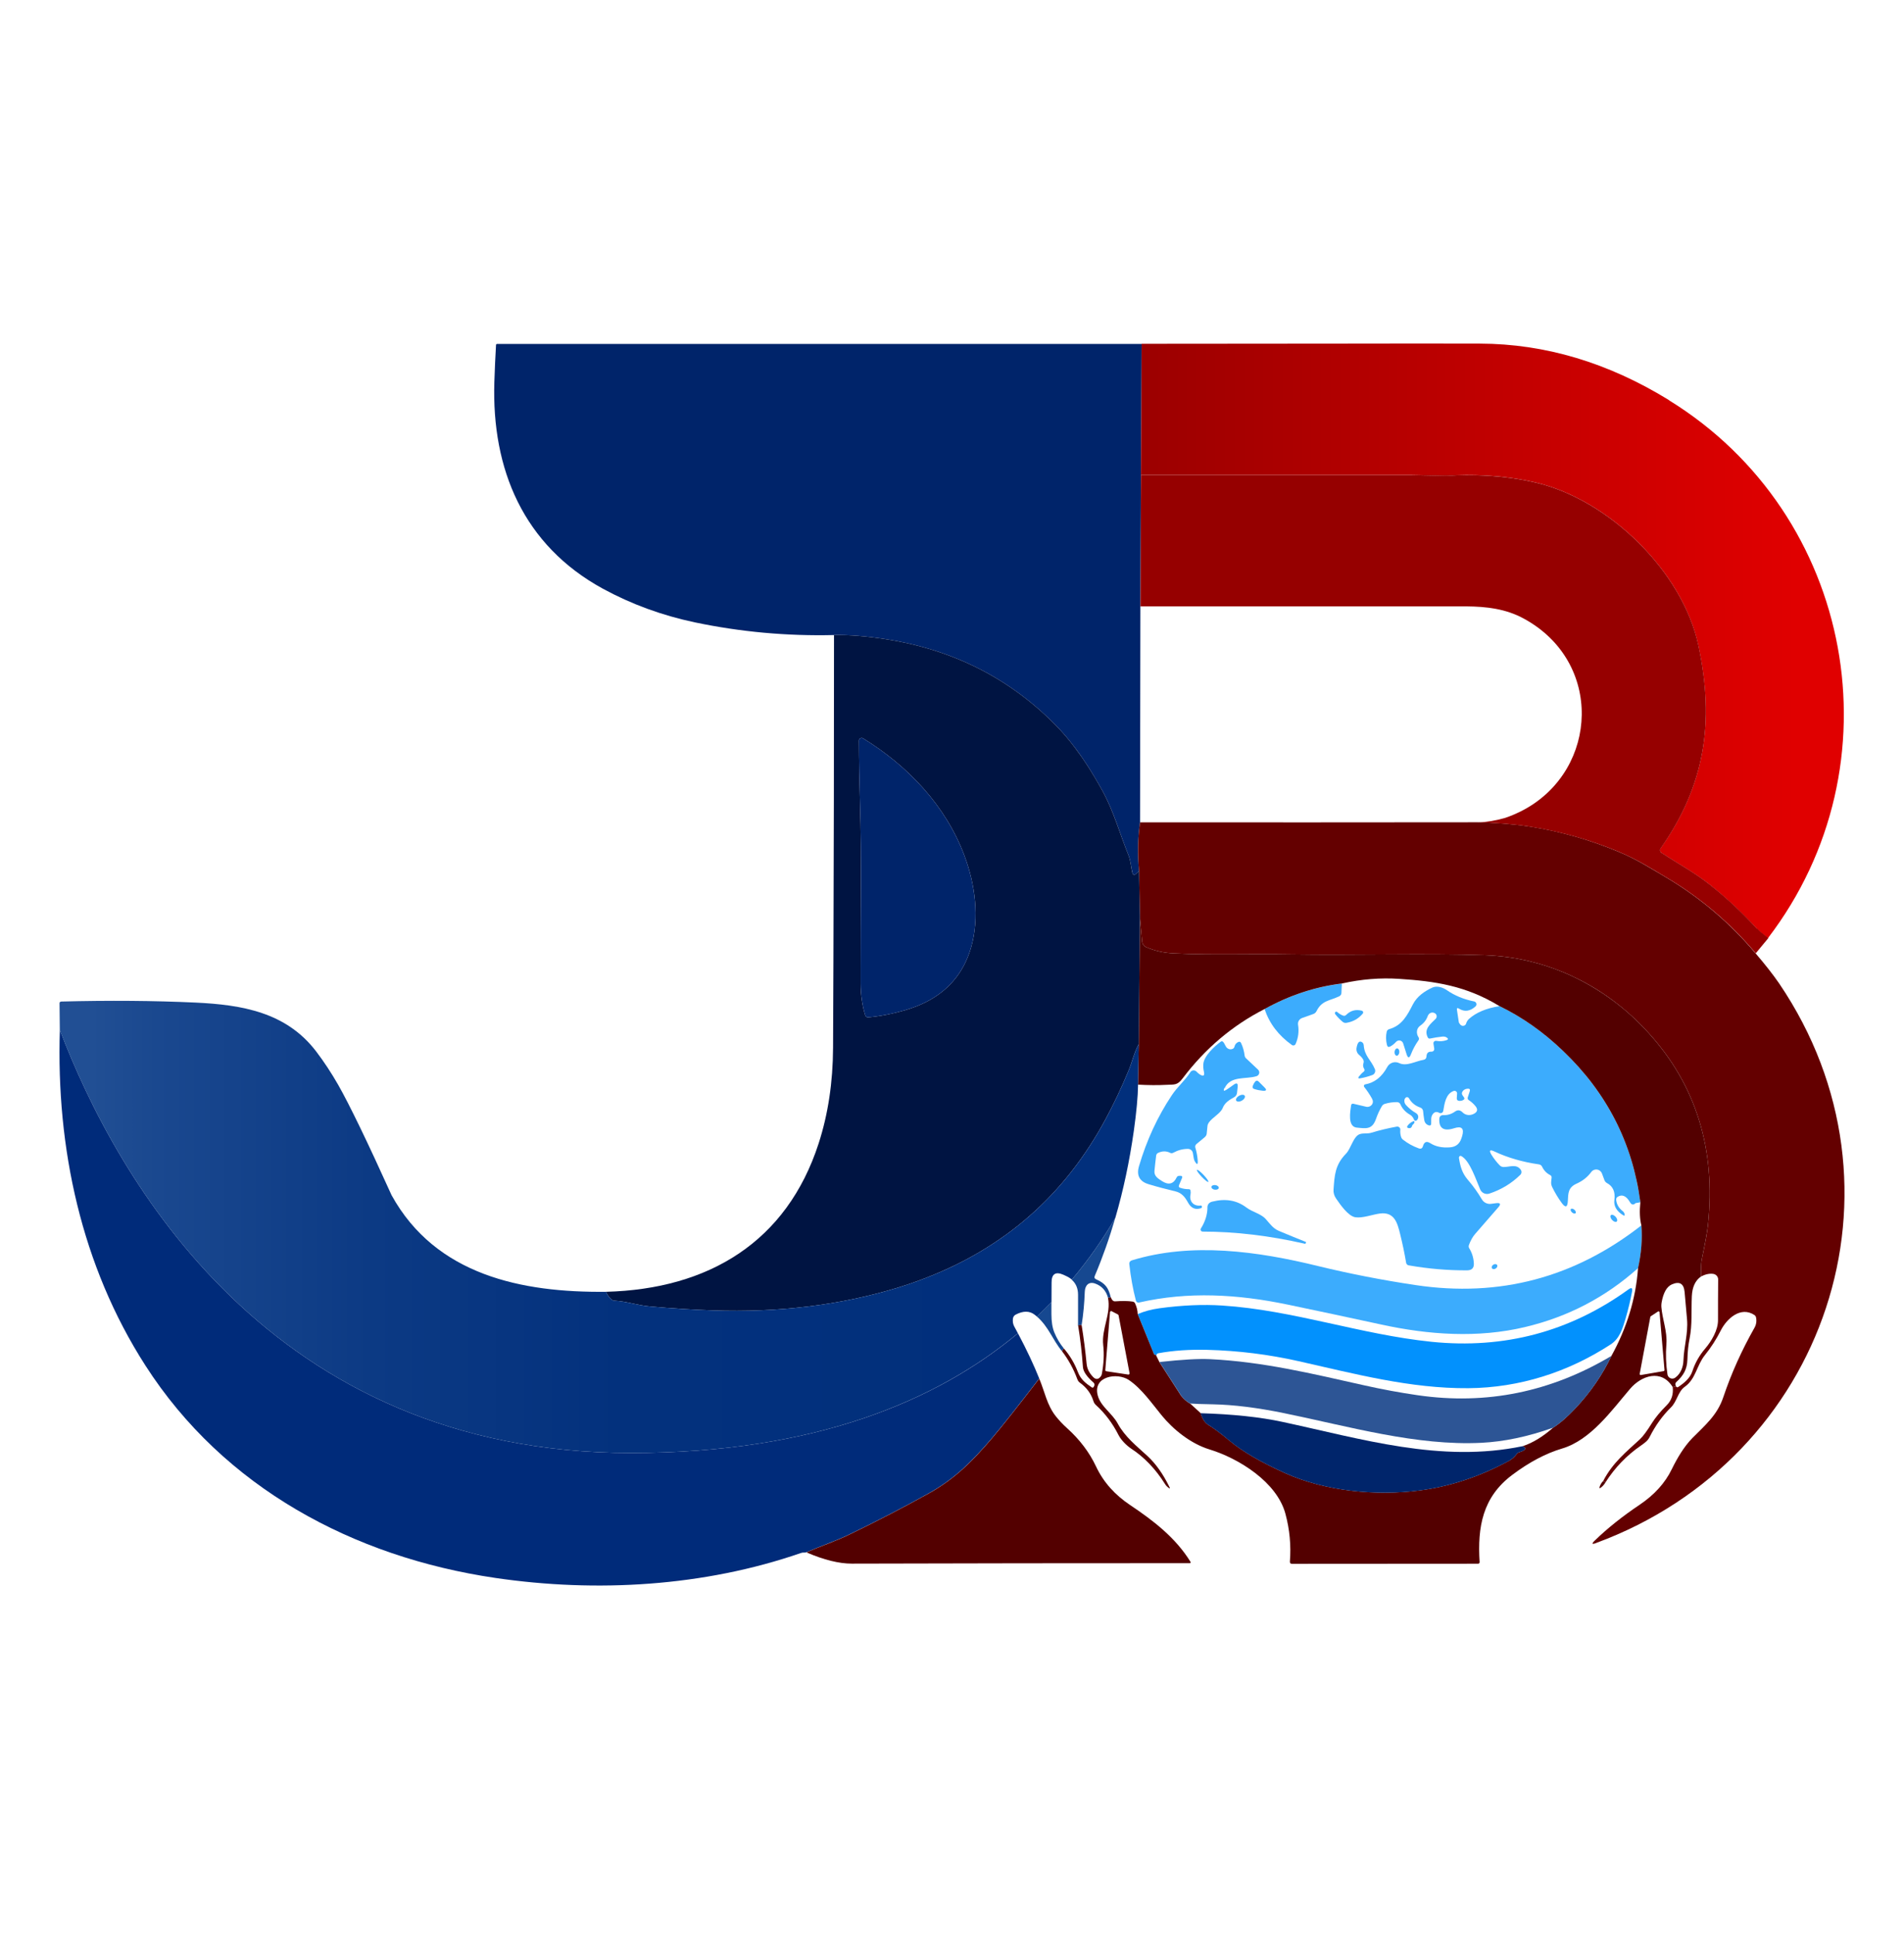 <svg xmlns="http://www.w3.org/2000/svg" width="64" height="65" viewBox="0 0 64 65" fill="none"><path d="M38.374 11.557L38.354 15.969H38.352L38.332 20.379L38.321 27.637C38.247 28.144 38.236 28.691 38.287 29.272L38.171 29.381C38.171 29.381 38.155 29.395 38.144 29.397C38.14 29.399 38.133 29.399 38.129 29.399C38.122 29.399 38.113 29.397 38.106 29.395C38.1 29.39 38.091 29.386 38.086 29.379C38.08 29.372 38.075 29.363 38.071 29.355C38.015 29.149 38.01 28.935 37.932 28.741C37.64 28.022 37.439 27.267 37.052 26.57C37.021 26.512 36.99 26.456 36.956 26.398C36.86 26.231 36.764 26.068 36.668 25.914C36.637 25.86 36.604 25.809 36.572 25.76C36.508 25.659 36.443 25.563 36.378 25.467C36.345 25.42 36.313 25.373 36.28 25.329C36.246 25.284 36.215 25.239 36.182 25.195C36.15 25.15 36.119 25.108 36.083 25.065C36.05 25.021 36.019 24.98 35.985 24.938C35.82 24.73 35.655 24.545 35.487 24.375C33.94 22.801 32.042 21.839 29.8 21.486C29.137 21.381 28.547 21.334 28.034 21.343C26.451 21.381 24.892 21.238 23.358 20.917C22.255 20.684 21.224 20.307 20.264 19.785C17.591 18.324 16.524 15.772 16.617 12.836C16.631 12.41 16.649 11.996 16.673 11.595C16.675 11.572 16.687 11.559 16.711 11.559H38.374V11.557Z" fill="#00246A"></path><path d="M56.105 13.45C54.057 12.188 51.936 11.554 49.743 11.548C48.326 11.543 46.91 11.546 45.494 11.548L38.374 11.554L38.352 15.966H47.441L48.62 15.989C48.844 15.975 49.065 15.969 49.281 15.966C50.11 15.964 50.889 16.047 51.617 16.217C54.082 16.793 56.556 19.209 57.087 21.692C57.643 24.282 57.302 26.394 55.821 28.506C55.817 28.513 55.812 28.52 55.81 28.524C55.81 28.528 55.806 28.535 55.803 28.54C55.792 28.578 55.803 28.616 55.828 28.645C55.835 28.651 55.841 28.658 55.848 28.662C56.395 29.026 56.96 29.326 57.476 29.736C58.043 30.19 58.565 30.681 59.05 31.21C59.115 31.282 59.24 31.389 59.425 31.532C63.882 25.708 62.334 17.293 56.1 13.452L56.105 13.45Z" fill="url(#paint0_linear_1_854)"></path><path d="M53.651 51.859C53.511 51.911 53.493 51.884 53.602 51.779C54.037 51.357 54.544 50.955 55.116 50.571C55.609 50.238 55.971 49.841 56.197 49.372C56.373 49.012 56.603 48.62 56.886 48.331C57.315 47.896 57.722 47.568 57.929 46.949C58.193 46.163 58.541 45.389 58.972 44.627C59.035 44.518 59.052 44.399 59.026 44.274C59.019 44.243 58.999 44.214 58.97 44.194C58.51 43.892 58.045 44.315 57.844 44.71C57.695 45.005 57.516 45.284 57.306 45.545C57.027 45.893 57.005 46.342 56.63 46.608C56.4 46.771 56.373 47.099 56.165 47.302C55.884 47.577 55.647 47.905 55.453 48.289C55.419 48.356 55.377 48.412 55.324 48.456C55.27 48.501 55.214 48.544 55.156 48.584C54.676 48.914 54.281 49.327 53.966 49.819C53.923 49.803 53.899 49.785 53.892 49.767C54.214 49.153 54.654 48.805 55.12 48.374C55.221 48.282 55.359 48.097 55.533 47.818C55.647 47.637 55.81 47.441 56.027 47.224C56.188 47.063 56.252 46.86 56.226 46.617L56.337 46.596C56.362 46.626 56.384 46.632 56.404 46.619C56.603 46.487 56.808 46.322 56.886 46.087C56.976 45.808 57.119 45.556 57.311 45.331C57.53 45.076 57.751 44.701 57.748 44.368C57.748 43.931 57.748 43.475 57.753 43.004C57.755 42.91 57.686 42.83 57.594 42.814C57.467 42.794 57.326 42.823 57.175 42.903C57.175 42.698 57.168 42.497 57.21 42.292C57.32 41.767 57.387 41.394 57.409 41.177C57.681 38.623 57.009 36.459 55.391 34.689C55.033 34.298 54.647 33.947 54.232 33.637C53.714 33.249 53.153 32.929 52.562 32.681C52.504 32.657 52.443 32.635 52.383 32.61C52.086 32.494 51.78 32.396 51.467 32.32C50.967 32.195 50.452 32.123 49.927 32.103C47.882 32.032 45.566 32.11 43.358 32.074C42.011 32.05 40.768 32.103 39.453 32.041C39.113 32.025 38.803 31.954 38.519 31.828C38.448 31.797 38.399 31.728 38.392 31.652L38.316 30.808L38.287 29.272C38.236 28.691 38.247 28.144 38.321 27.637C42.107 27.64 45.876 27.64 49.632 27.635H49.67C49.67 27.635 49.706 27.635 49.748 27.637C49.782 27.64 49.826 27.64 49.88 27.642C49.887 27.642 49.895 27.644 49.904 27.644C49.927 27.644 49.951 27.646 49.978 27.646C49.992 27.646 50.005 27.646 50.018 27.646C50.032 27.649 50.047 27.649 50.061 27.649C50.286 27.66 50.586 27.68 50.903 27.713C50.931 27.716 50.958 27.72 50.987 27.722C51.021 27.727 51.054 27.729 51.088 27.733C51.11 27.736 51.13 27.74 51.153 27.742H51.161C51.188 27.747 51.215 27.749 51.242 27.754C51.267 27.756 51.291 27.76 51.316 27.765C51.367 27.771 51.418 27.778 51.47 27.787C52.47 27.948 53.444 28.225 54.392 28.62C54.678 28.738 54.971 28.883 55.266 29.053C55.549 29.216 55.835 29.386 56.127 29.562C57.212 30.223 58.173 31.049 59.008 32.036C59.334 32.416 59.599 32.755 59.805 33.054C64.456 39.916 61.395 49.006 53.651 51.857V51.859Z" fill="#640000"></path><path d="M45.104 33.054L45.09 33.371C45.09 33.421 45.059 33.463 45.014 33.485C44.688 33.639 44.431 33.621 44.251 33.986C44.228 34.03 44.195 34.059 44.15 34.077L43.764 34.215C43.672 34.249 43.617 34.343 43.632 34.439C43.668 34.662 43.641 34.879 43.55 35.086C43.532 35.129 43.485 35.147 43.442 35.131C43.436 35.129 43.431 35.126 43.427 35.122C42.974 34.8 42.668 34.396 42.507 33.914C43.337 33.454 44.202 33.168 45.099 33.059L45.104 33.054Z" fill="#3CACFD"></path><path d="M50.398 33.811C51.164 34.182 51.878 34.684 52.541 35.321C54.011 36.727 54.875 38.422 55.138 40.407C55.033 40.425 54.98 40.434 54.98 40.434C54.906 40.505 54.843 40.496 54.79 40.405C54.665 40.191 54.526 40.13 54.377 40.222C54.339 40.244 54.321 40.28 54.325 40.325C54.341 40.476 54.413 40.601 54.54 40.7C54.573 40.726 54.596 40.758 54.607 40.798C54.622 40.856 54.607 40.869 54.553 40.838C54.334 40.7 54.238 40.528 54.265 40.327C54.301 40.056 54.216 39.867 54.015 39.76C53.975 39.737 53.946 39.706 53.93 39.661L53.848 39.44C53.807 39.333 53.689 39.277 53.582 39.318C53.544 39.331 53.511 39.358 53.486 39.391C53.363 39.559 53.2 39.688 52.995 39.78C52.711 39.907 52.713 40.097 52.7 40.367C52.689 40.579 52.62 40.599 52.495 40.429C52.374 40.264 52.267 40.086 52.175 39.896C52.119 39.782 52.142 39.702 52.155 39.585C52.16 39.543 52.144 39.512 52.106 39.492C51.985 39.431 51.896 39.338 51.836 39.212C51.813 39.166 51.778 39.139 51.726 39.132C51.182 39.054 50.684 38.911 50.233 38.699C50.076 38.625 50.043 38.661 50.134 38.811C50.213 38.938 50.304 39.056 50.411 39.166C50.445 39.201 50.487 39.219 50.539 39.221C50.739 39.226 50.972 39.105 51.117 39.313C51.155 39.367 51.148 39.44 51.101 39.485C50.809 39.773 50.46 39.983 50.061 40.115C49.938 40.155 49.806 40.094 49.755 39.976C49.623 39.677 49.409 39.005 49.118 38.853C49.092 38.84 49.06 38.849 49.047 38.878C49.043 38.886 49.04 38.9 49.04 38.911C49.081 39.192 49.145 39.425 49.335 39.646C49.516 39.856 49.674 40.077 49.811 40.309C49.875 40.418 50 40.478 50.126 40.458C50.181 40.45 50.237 40.443 50.293 40.436C50.436 40.42 50.458 40.467 50.364 40.575C50.092 40.885 49.833 41.182 49.587 41.468C49.5 41.568 49.429 41.695 49.375 41.845C49.362 41.883 49.366 41.919 49.386 41.952C49.48 42.106 49.532 42.274 49.541 42.459C49.549 42.613 49.476 42.691 49.319 42.694C48.67 42.698 48.013 42.642 47.35 42.526C47.308 42.519 47.272 42.484 47.265 42.441C47.214 42.131 47.145 41.807 47.062 41.468C46.971 41.102 46.872 40.722 46.386 40.784C46.138 40.816 45.8 40.947 45.557 40.91C45.316 40.871 45.053 40.487 44.914 40.286C44.847 40.191 44.816 40.088 44.825 39.978C44.858 39.498 44.876 39.15 45.242 38.775C45.416 38.599 45.492 38.174 45.72 38.112C45.836 38.078 45.968 38.107 46.086 38.072C46.377 37.984 46.665 37.915 46.95 37.864C47.006 37.855 47.06 37.891 47.069 37.949C47.069 37.958 47.069 37.964 47.069 37.973C47.062 38.056 47.071 38.136 47.096 38.212C47.107 38.248 47.127 38.277 47.158 38.301C47.317 38.427 47.493 38.523 47.687 38.594C47.761 38.621 47.808 38.596 47.83 38.52C47.873 38.375 47.953 38.342 48.076 38.42C48.254 38.534 48.475 38.581 48.741 38.56C48.938 38.545 49.065 38.442 49.125 38.252C49.134 38.228 49.141 38.201 49.15 38.176C49.221 37.924 49.132 37.837 48.882 37.917C48.536 38.029 48.368 37.926 48.379 37.612C48.382 37.52 48.431 37.475 48.522 37.478C48.658 37.482 48.788 37.444 48.906 37.359C48.996 37.294 49.081 37.303 49.163 37.386C49.239 37.462 49.349 37.491 49.453 37.466C49.489 37.458 49.525 37.444 49.556 37.426C49.663 37.364 49.679 37.283 49.603 37.185C49.538 37.102 49.462 37.033 49.373 36.975C49.337 36.953 49.326 36.919 49.337 36.879L49.402 36.681C49.424 36.614 49.402 36.584 49.331 36.589C49.25 36.596 49.192 36.629 49.156 36.689C49.132 36.732 49.134 36.772 49.161 36.812L49.208 36.879C49.235 36.917 49.226 36.948 49.183 36.971C49.141 36.993 49.096 37.002 49.047 36.998C48.991 36.993 48.964 36.962 48.967 36.906L48.978 36.752C48.982 36.705 48.947 36.665 48.897 36.66C48.886 36.66 48.875 36.66 48.864 36.665C48.596 36.759 48.554 37.094 48.513 37.335C48.504 37.386 48.458 37.42 48.406 37.411C48.395 37.411 48.386 37.406 48.377 37.4C48.292 37.353 48.219 37.366 48.161 37.444C48.085 37.545 48.114 37.652 48.107 37.766C48.105 37.817 48.078 37.835 48.029 37.822C47.94 37.795 47.888 37.732 47.873 37.634C47.857 37.536 47.843 37.437 47.835 37.341C47.83 37.288 47.792 37.241 47.741 37.223C47.571 37.165 47.444 37.06 47.359 36.91C47.339 36.875 47.297 36.864 47.261 36.881C47.256 36.884 47.252 36.886 47.25 36.89C47.23 36.908 47.216 36.931 47.209 36.957C47.196 37.022 47.214 37.087 47.258 37.136C47.359 37.248 47.471 37.337 47.593 37.408C47.687 37.462 47.698 37.576 47.623 37.652C47.6 37.674 47.564 37.674 47.544 37.652C47.54 37.645 47.535 37.638 47.531 37.632C47.506 37.567 47.459 37.5 47.399 37.466C47.245 37.379 47.138 37.263 47.075 37.118C47.055 37.071 47.011 37.042 46.959 37.04C46.819 37.04 46.68 37.058 46.546 37.1C46.504 37.114 46.473 37.138 46.45 37.176C46.37 37.312 46.303 37.455 46.252 37.605C46.124 37.969 45.923 37.929 45.604 37.897C45.289 37.864 45.387 37.353 45.414 37.152C45.421 37.105 45.448 37.085 45.495 37.096L45.921 37.196C45.99 37.214 46.064 37.187 46.109 37.132C46.158 37.069 46.16 36.998 46.115 36.917C46.035 36.774 45.948 36.647 45.856 36.531C45.838 36.509 45.841 36.475 45.865 36.455C45.872 36.448 45.881 36.446 45.89 36.444C46.202 36.388 46.45 36.194 46.631 35.859C46.709 35.716 46.886 35.658 47.031 35.729C47.279 35.85 47.587 35.662 47.846 35.62C47.91 35.609 47.944 35.571 47.949 35.506C47.953 35.392 48.009 35.339 48.118 35.345C48.167 35.347 48.208 35.312 48.21 35.265C48.21 35.258 48.21 35.254 48.21 35.247L48.183 35.073C48.176 35.03 48.205 34.988 48.25 34.981C48.259 34.981 48.268 34.981 48.277 34.981C48.4 35.004 48.516 34.995 48.625 34.957C48.681 34.937 48.685 34.91 48.636 34.874C48.594 34.843 48.542 34.832 48.484 34.838C48.337 34.854 48.201 34.876 48.074 34.903C48.035 34.912 48.009 34.899 47.991 34.863C47.85 34.582 48.087 34.414 48.257 34.242C48.303 34.195 48.303 34.119 48.257 34.072C48.25 34.066 48.241 34.059 48.234 34.055C48.134 33.994 48.024 34.05 47.989 34.153C47.942 34.282 47.861 34.387 47.743 34.468C47.607 34.562 47.596 34.727 47.681 34.861C47.703 34.894 47.701 34.928 47.681 34.961C47.578 35.106 47.493 35.263 47.428 35.43C47.375 35.571 47.323 35.569 47.279 35.426L47.165 35.066C47.14 34.992 47.062 34.95 46.988 34.975C46.964 34.981 46.944 34.997 46.926 35.015C46.868 35.08 46.805 35.131 46.734 35.169C46.673 35.202 46.636 35.184 46.62 35.117C46.582 34.963 46.58 34.814 46.613 34.671C46.624 34.629 46.651 34.602 46.694 34.588C47.127 34.468 47.301 34.126 47.493 33.753C47.634 33.483 47.882 33.313 48.147 33.191C48.301 33.119 48.5 33.186 48.634 33.278C48.893 33.459 49.199 33.586 49.552 33.657C49.605 33.668 49.639 33.72 49.628 33.771C49.623 33.791 49.612 33.811 49.596 33.825C49.413 33.99 49.228 34.014 49.04 33.898C48.987 33.865 48.964 33.878 48.973 33.943L49.036 34.354C49.036 34.354 49.038 34.365 49.04 34.37C49.087 34.457 49.143 34.49 49.208 34.472C49.243 34.461 49.268 34.439 49.279 34.405C49.299 34.338 49.333 34.285 49.38 34.242C49.623 34.026 49.965 33.883 50.402 33.816L50.398 33.811Z" fill="#3CACFD"></path><path d="M45.242 34.117C45.39 33.965 45.566 33.914 45.776 33.968C45.807 33.977 45.828 34.008 45.819 34.041C45.819 34.05 45.812 34.057 45.807 34.064C45.664 34.236 45.481 34.34 45.256 34.376C45.209 34.383 45.169 34.372 45.133 34.343C45.046 34.271 44.961 34.186 44.883 34.086C44.874 34.075 44.87 34.061 44.87 34.046C44.87 34.019 44.894 33.999 44.921 34.001C44.932 34.001 44.941 34.005 44.948 34.012C45.015 34.07 45.082 34.111 45.153 34.135C45.187 34.146 45.218 34.139 45.242 34.115V34.117Z" fill="#3CACFD"></path><path d="M34.931 46.329C34.199 47.282 33.669 47.95 33.346 48.329C32.674 49.12 32.078 49.709 31.216 50.189C30.374 50.658 29.481 51.12 28.536 51.576C28.337 51.672 28.101 51.772 27.822 51.879C27.587 51.971 27.346 52.067 27.101 52.17C27.089 52.179 27.06 52.181 27.018 52.179C26.984 52.179 26.953 52.181 26.922 52.194C23.662 53.32 20.056 53.532 16.651 53.032C11.87 52.328 7.521 49.993 4.888 45.893C2.731 42.535 1.885 38.576 2.012 34.615C3.91 39.59 9.073 48.832 21.212 48.832C27.413 48.832 31.513 47.065 34.217 44.81C34.514 45.371 34.752 45.877 34.933 46.331L34.931 46.329Z" fill="#002B7A"></path><path d="M35.759 45.317L35.697 45.411C35.377 45.025 35.25 44.589 34.851 44.245C35.023 44.087 35.185 43.924 35.342 43.761C35.342 43.892 35.342 44.026 35.342 44.165C35.342 44.413 35.373 44.616 35.438 44.777C35.518 44.973 35.625 45.154 35.759 45.319V45.317Z" fill="#164890"></path><path d="M37.338 43.598L37.245 43.62C37.18 43.379 37.035 43.218 36.811 43.138C36.59 43.06 36.47 43.207 36.463 43.415C36.45 43.792 36.416 44.167 36.356 44.542C36.331 44.529 36.293 44.531 36.237 44.547V43.515C36.237 43.301 36.166 43.133 36.025 43.011C36.606 42.321 37.088 41.62 37.488 40.934C37.291 41.613 37.061 42.263 36.8 42.879C36.776 42.935 36.791 42.973 36.847 42.997C37.153 43.133 37.258 43.276 37.336 43.6L37.338 43.598Z" fill="#164890"></path><path d="M41.158 36.56C41.111 36.665 41.134 36.685 41.232 36.62C41.312 36.567 41.393 36.511 41.471 36.453C41.571 36.381 41.614 36.406 41.603 36.529L41.58 36.732C41.574 36.792 41.538 36.846 41.484 36.875C41.326 36.964 41.172 37.056 41.102 37.232C41.024 37.428 40.759 37.545 40.629 37.732C40.605 37.768 40.591 37.806 40.587 37.848L40.562 38.094C40.558 38.145 40.535 38.185 40.495 38.219L40.218 38.449C40.178 38.482 40.167 38.523 40.18 38.572C40.223 38.712 40.247 38.851 40.258 38.985C40.272 39.152 40.236 39.163 40.154 39.016C40.136 38.983 40.116 38.898 40.098 38.759C40.087 38.674 40.015 38.612 39.93 38.612C39.756 38.612 39.593 38.657 39.439 38.741C39.401 38.761 39.363 38.764 39.325 38.741C39.196 38.679 39.064 38.681 38.925 38.748C38.892 38.764 38.87 38.795 38.863 38.833C38.841 38.998 38.823 39.172 38.805 39.355C38.789 39.53 38.934 39.614 39.059 39.695C39.278 39.836 39.444 39.795 39.551 39.572C39.566 39.538 39.598 39.518 39.636 39.518H39.694C39.72 39.518 39.74 39.538 39.74 39.563C39.74 39.57 39.74 39.577 39.736 39.581L39.631 39.831C39.613 39.876 39.624 39.905 39.671 39.92C39.763 39.952 39.861 39.967 39.964 39.967C39.991 39.967 40.013 39.985 40.017 40.01C40.026 40.056 40.026 40.101 40.017 40.148C39.968 40.374 40.122 40.545 40.352 40.517C40.386 40.512 40.401 40.528 40.401 40.561C40.401 40.584 40.39 40.597 40.368 40.606C40.18 40.668 40.035 40.606 39.93 40.411C39.83 40.228 39.718 40.088 39.506 40.039C39.198 39.965 38.899 39.887 38.611 39.8C38.303 39.708 38.193 39.503 38.287 39.188C38.544 38.319 38.91 37.527 39.388 36.81C39.575 36.526 39.828 36.323 40.011 36.035C40.051 35.973 40.131 35.955 40.194 35.995C40.203 36.002 40.212 36.008 40.221 36.017C40.252 36.051 40.288 36.082 40.325 36.107C40.453 36.189 40.5 36.156 40.466 36.008C40.448 35.93 40.442 35.848 40.448 35.761C40.468 35.488 40.826 35.16 41.035 35.008C41.062 34.988 41.089 34.99 41.114 35.017C41.174 35.08 41.185 35.171 41.254 35.227C41.308 35.269 41.366 35.278 41.431 35.252C41.464 35.238 41.487 35.211 41.495 35.175C41.511 35.102 41.556 35.048 41.625 35.019C41.667 35.001 41.696 35.013 41.717 35.055C41.779 35.187 41.819 35.33 41.837 35.479C41.842 35.513 41.857 35.542 41.882 35.566L42.286 35.948C42.34 35.997 42.342 36.082 42.293 36.133C42.277 36.151 42.257 36.163 42.235 36.169C41.877 36.281 41.357 36.145 41.165 36.571L41.158 36.56Z" fill="#3CACFD"></path><path d="M45.859 35.93C45.816 35.868 45.807 35.801 45.832 35.727C45.845 35.687 45.841 35.647 45.821 35.609C45.789 35.553 45.745 35.502 45.687 35.455C45.62 35.401 45.586 35.316 45.597 35.229C45.626 35.046 45.682 34.975 45.767 35.017C45.812 35.039 45.834 35.077 45.839 35.126C45.867 35.497 46.077 35.609 46.214 35.93C46.247 36.006 46.211 36.096 46.133 36.129C46.131 36.129 46.129 36.129 46.124 36.131C45.986 36.183 45.85 36.218 45.718 36.241C45.653 36.252 45.642 36.23 45.68 36.178C45.727 36.118 45.78 36.062 45.843 36.013C45.87 35.993 45.874 35.955 45.856 35.928L45.859 35.93Z" fill="#3CACFD"></path><path d="M47.036 35.364C47.041 35.297 47.01 35.239 46.965 35.235C46.921 35.232 46.881 35.284 46.876 35.351C46.87 35.419 46.902 35.477 46.946 35.48C46.99 35.484 47.03 35.432 47.036 35.364Z" fill="#3CACFD"></path><path d="M42.5 36.542C42.59 36.629 42.572 36.669 42.444 36.658C42.355 36.649 42.259 36.631 42.161 36.6C42.107 36.582 42.092 36.549 42.11 36.495C42.13 36.439 42.157 36.392 42.19 36.352C42.226 36.31 42.266 36.308 42.306 36.348L42.5 36.542Z" fill="#3CACFD"></path><path d="M41.743 36.99C41.822 36.946 41.866 36.873 41.841 36.828C41.816 36.782 41.731 36.782 41.651 36.827C41.571 36.871 41.527 36.944 41.553 36.989C41.578 37.034 41.663 37.035 41.743 36.99Z" fill="#3CACFD"></path><path d="M47.464 37.842C47.448 37.9 47.41 37.924 47.352 37.915C47.292 37.904 47.281 37.875 47.319 37.826C47.366 37.766 47.424 37.719 47.495 37.688C47.538 37.667 47.553 37.681 47.542 37.728C47.535 37.752 47.522 37.772 47.5 37.788C47.482 37.801 47.468 37.822 47.462 37.844L47.464 37.842Z" fill="#3CACFD"></path><path d="M40.616 39.721C40.634 39.704 40.563 39.6 40.457 39.488C40.351 39.376 40.251 39.299 40.233 39.316C40.215 39.333 40.286 39.437 40.392 39.549C40.498 39.661 40.598 39.738 40.616 39.721Z" fill="#3CACFD"></path><path d="M40.967 39.924C40.973 39.881 40.922 39.839 40.854 39.829C40.786 39.819 40.725 39.846 40.719 39.889C40.713 39.932 40.764 39.974 40.832 39.984C40.901 39.993 40.961 39.967 40.967 39.924Z" fill="#3CACFD"></path><path d="M40.584 40.588C40.587 40.478 40.64 40.412 40.748 40.385C41.19 40.273 41.574 40.338 41.897 40.584C42.103 40.738 42.389 40.791 42.549 40.974C42.683 41.124 42.788 41.282 42.98 41.365C43.282 41.492 43.585 41.617 43.891 41.738C43.898 41.74 43.903 41.747 43.9 41.754L43.891 41.78C43.887 41.798 43.876 41.805 43.858 41.8C42.668 41.528 41.522 41.392 40.424 41.392C40.386 41.392 40.355 41.361 40.355 41.323C40.355 41.309 40.359 41.298 40.366 41.287C40.509 41.061 40.582 40.829 40.587 40.592L40.584 40.588Z" fill="#3CACFD"></path><path d="M52.96 40.773C52.982 40.748 52.965 40.696 52.922 40.658C52.878 40.62 52.825 40.609 52.803 40.634C52.781 40.658 52.798 40.71 52.842 40.748C52.885 40.787 52.938 40.798 52.96 40.773Z" fill="#3CACFD"></path><path d="M54.344 41.053C54.377 41.023 54.359 40.951 54.305 40.892C54.251 40.833 54.18 40.809 54.148 40.839C54.115 40.869 54.132 40.941 54.187 41C54.241 41.059 54.311 41.083 54.344 41.053Z" fill="#3CACFD"></path><path d="M55.06 42.62C53.971 43.596 52.707 44.257 51.262 44.6C49.679 44.978 48.018 44.862 46.432 44.516C45.332 44.277 44.278 44.053 43.271 43.843C41.607 43.497 39.942 43.397 38.287 43.776C38.24 43.788 38.193 43.759 38.182 43.712C38.079 43.319 38.006 42.908 37.959 42.479C37.952 42.428 37.986 42.379 38.037 42.361C40.058 41.738 42.288 42.055 44.309 42.551C45.363 42.807 46.459 43.022 47.593 43.191C50.405 43.609 52.93 42.939 55.174 41.182C55.212 41.631 55.174 42.108 55.06 42.618V42.62Z" fill="#3CACFD"></path><path d="M50.277 42.632C50.325 42.602 50.345 42.548 50.322 42.513C50.3 42.478 50.242 42.474 50.195 42.505C50.147 42.535 50.127 42.589 50.15 42.624C50.172 42.66 50.229 42.663 50.277 42.632Z" fill="#3CACFD"></path><path d="M38.87 45.572C38.861 45.543 38.837 45.527 38.796 45.525L38.243 44.165C38.459 44.071 38.705 44.006 38.977 43.968C39.732 43.866 40.435 43.834 41.087 43.877C43.483 44.033 45.723 44.85 48.123 45.096C50.563 45.344 52.772 44.757 54.743 43.332C54.842 43.261 54.88 43.285 54.859 43.406C54.804 43.705 54.73 44.011 54.638 44.324C54.54 44.65 54.444 44.987 54.138 45.185C52.714 46.114 51.077 46.641 49.355 46.655C47.404 46.67 45.533 46.17 43.646 45.746C42.641 45.52 41.621 45.393 40.585 45.366C39.982 45.351 39.433 45.389 38.937 45.48C38.888 45.489 38.866 45.52 38.87 45.574V45.572Z" fill="#0291FD"></path><path d="M55.39 34.689C55.033 34.298 54.647 33.947 54.231 33.637C53.714 33.251 53.153 32.929 52.561 32.681C52.503 32.657 52.443 32.635 52.383 32.61C52.086 32.494 51.78 32.396 51.467 32.32C50.967 32.195 50.451 32.123 49.927 32.103C47.881 32.032 45.566 32.11 43.358 32.074C42.011 32.05 40.767 32.103 39.452 32.041C39.113 32.025 38.803 31.954 38.519 31.828C38.448 31.797 38.398 31.728 38.392 31.652L38.316 30.808L38.278 35.091L38.253 36.453C38.604 36.473 38.925 36.475 39.216 36.459C39.49 36.446 39.575 36.477 39.756 36.238C40.511 35.238 41.428 34.461 42.511 33.91C43.34 33.45 44.204 33.166 45.104 33.054C45.76 32.907 46.405 32.856 47.035 32.898C48.23 32.976 49.27 33.124 50.398 33.811C51.164 34.182 51.878 34.684 52.541 35.321C54.011 36.725 54.877 38.42 55.138 40.405C55.107 40.711 55.118 40.97 55.172 41.184C55.209 41.633 55.172 42.113 55.06 42.62C54.986 43.642 54.687 44.625 54.164 45.572C53.868 46.199 53.466 46.786 52.952 47.333C52.686 47.617 52.436 47.836 52.204 47.983C51.862 48.285 51.523 48.49 51.184 48.604C51.324 48.671 51.284 48.74 51.063 48.809C51.027 48.82 50.998 48.84 50.978 48.87C50.907 48.968 50.815 49.048 50.701 49.106C49.719 49.635 48.719 49.964 47.7 50.093C46.26 50.276 44.559 50.122 43.195 49.508C42.38 49.14 41.761 48.78 41.337 48.425C41.033 48.173 40.792 47.992 40.618 47.889C40.502 47.82 40.417 47.688 40.361 47.496L40.008 47.173C39.908 47.121 39.807 47.036 39.707 46.918L38.972 45.777L38.87 45.572C38.861 45.543 38.836 45.527 38.796 45.525L38.242 44.165C38.238 44.042 38.209 43.922 38.155 43.808C38.139 43.772 38.113 43.752 38.075 43.745C37.918 43.721 37.722 43.718 37.485 43.736C37.423 43.741 37.374 43.694 37.338 43.598L37.244 43.618C37.351 44.165 37.021 44.661 37.083 45.208C37.117 45.511 37.101 45.835 37.036 46.179C37.032 46.206 37.021 46.23 37.005 46.253C36.92 46.369 36.831 46.373 36.735 46.27C36.617 46.143 36.543 46.014 36.525 45.837C36.483 45.402 36.427 44.969 36.358 44.54C36.333 44.527 36.293 44.529 36.239 44.542C36.313 45.002 36.367 45.467 36.4 45.936C36.409 46.092 36.53 46.268 36.76 46.469C36.789 46.498 36.798 46.543 36.78 46.579L36.76 46.617C36.76 46.617 36.76 46.619 36.755 46.621C36.744 46.639 36.719 46.643 36.702 46.63C36.498 46.492 36.329 46.364 36.233 46.116C36.121 45.822 35.962 45.554 35.759 45.319L35.697 45.411C35.913 45.692 36.085 46.007 36.213 46.353C36.23 46.402 36.262 46.445 36.304 46.474C36.527 46.635 36.677 46.84 36.755 47.092C36.769 47.139 36.798 47.184 36.836 47.219C37.141 47.496 37.396 47.831 37.597 48.229C37.684 48.398 37.865 48.581 38.023 48.686C38.463 48.974 38.843 49.37 39.158 49.872C39.187 49.919 39.225 49.961 39.272 49.997C39.325 50.039 39.336 50.031 39.305 49.968C39.093 49.535 38.847 49.189 38.566 48.93C38.2 48.593 37.816 48.294 37.57 47.842C37.383 47.494 36.99 47.269 36.896 46.887C36.735 46.25 37.554 46.119 37.943 46.378C38.374 46.668 38.72 47.168 39.042 47.561C39.428 48.037 40.02 48.519 40.656 48.713C41.632 49.01 42.922 49.807 43.208 50.877C43.351 51.408 43.4 51.942 43.358 52.478C43.353 52.531 43.378 52.558 43.429 52.558L49.683 52.554H49.688C49.715 52.551 49.737 52.529 49.735 52.5C49.659 51.321 49.835 50.314 50.833 49.568C51.405 49.138 51.963 48.845 52.503 48.684C53.466 48.401 54.171 47.405 54.794 46.675C55.174 46.23 55.846 46 56.225 46.617L56.337 46.596C56.304 46.534 56.306 46.485 56.344 46.451C56.585 46.23 56.71 46.023 56.719 45.692C56.726 45.431 56.75 45.194 56.793 44.984C56.886 44.518 56.846 44.047 56.868 43.566C56.882 43.256 56.985 43.035 57.174 42.903C57.174 42.698 57.168 42.497 57.21 42.292C57.319 41.767 57.386 41.394 57.409 41.177C57.681 38.623 57.009 36.459 55.39 34.689ZM37.968 46.166C37.963 46.188 37.943 46.201 37.923 46.197L37.186 46.085C37.166 46.081 37.15 46.063 37.153 46.043L37.311 44.098C37.311 44.098 37.313 44.089 37.316 44.085C37.325 44.065 37.349 44.058 37.367 44.067L37.579 44.178C37.579 44.178 37.597 44.194 37.599 44.205L37.968 46.15V46.166ZM55.92 46.081L55.156 46.212C55.156 46.212 55.149 46.215 55.145 46.212C55.125 46.21 55.114 46.192 55.116 46.172L55.473 44.261C55.473 44.261 55.48 44.243 55.486 44.239L55.73 44.078C55.73 44.078 55.741 44.073 55.745 44.071C55.766 44.071 55.781 44.085 55.783 44.102L55.949 46.043C55.951 46.061 55.937 46.078 55.92 46.081ZM56.587 45.715C56.581 45.938 56.496 46.168 56.312 46.3C56.29 46.315 56.266 46.326 56.239 46.331C56.147 46.344 56.062 46.282 56.049 46.19C55.998 45.857 55.986 45.518 56.013 45.174C56.047 44.745 55.877 44.344 55.844 43.922C55.841 43.877 55.844 43.832 55.85 43.788C55.908 43.448 56.025 43.241 56.196 43.167C56.455 43.053 56.598 43.138 56.625 43.419C56.654 43.721 56.681 44.031 56.708 44.352C56.746 44.812 56.603 45.25 56.587 45.715Z" fill="#530000"></path><path d="M54.165 45.572C53.87 46.199 53.466 46.788 52.954 47.333C52.689 47.617 52.439 47.834 52.204 47.983C51.356 48.285 50.554 48.452 49.799 48.49C47.609 48.599 45.358 47.943 43.172 47.496C42.264 47.309 41.467 47.211 40.781 47.197C40.395 47.19 40.138 47.181 40.011 47.17C39.908 47.121 39.807 47.036 39.709 46.916L38.975 45.775C39.729 45.692 40.294 45.661 40.669 45.679C42.447 45.764 44.11 46.168 45.834 46.554C46.455 46.693 47.062 46.806 47.654 46.891C49.96 47.226 52.13 46.784 54.167 45.569L54.165 45.572Z" fill="#2D5595"></path><path d="M34.931 46.329C35.119 46.775 35.188 47.215 35.487 47.595C35.596 47.733 35.724 47.869 35.871 48.001C36.293 48.383 36.615 48.807 36.836 49.274C37.099 49.834 37.49 50.247 37.981 50.578C38.778 51.111 39.52 51.683 40.02 52.496C40.026 52.509 40.022 52.525 40.011 52.531C40.006 52.531 40.002 52.536 39.997 52.536C36.215 52.536 32.424 52.54 28.63 52.551C28.203 52.551 27.694 52.426 27.105 52.172C27.351 52.069 27.592 51.971 27.826 51.882C28.105 51.774 28.344 51.674 28.541 51.578C29.485 51.122 30.376 50.66 31.22 50.191C32.082 49.711 32.678 49.122 33.35 48.331C33.674 47.95 34.203 47.282 34.935 46.331L34.931 46.329Z" fill="#530000"></path><path d="M51.184 48.604C51.325 48.671 51.287 48.74 51.064 48.809C51.028 48.82 50.999 48.84 50.977 48.872C50.905 48.97 50.813 49.048 50.702 49.108C49.717 49.635 48.717 49.966 47.699 50.095C46.258 50.278 44.557 50.124 43.193 49.508C42.38 49.142 41.759 48.78 41.335 48.427C41.032 48.173 40.79 47.994 40.616 47.889C40.5 47.82 40.415 47.688 40.359 47.496C41.436 47.528 42.355 47.624 43.117 47.789C45.772 48.36 48.435 49.175 51.18 48.604H51.184Z" fill="#00256B"></path><path d="M53.892 49.767C53.899 49.785 53.924 49.803 53.966 49.821C53.919 49.899 53.863 49.959 53.803 50.002C53.767 50.026 53.756 50.017 53.767 49.975C53.79 49.901 53.83 49.832 53.892 49.769V49.767Z" fill="#530000"></path><path d="M36.669 25.914C36.764 26.068 36.861 26.231 36.956 26.398C36.863 26.231 36.767 26.068 36.669 25.914Z" fill="#001442"></path><path d="M38.287 29.272L38.171 29.381C38.171 29.381 38.155 29.395 38.144 29.397C38.139 29.399 38.133 29.399 38.128 29.399C38.122 29.399 38.113 29.397 38.106 29.395C38.099 29.395 38.093 29.388 38.086 29.379C38.079 29.375 38.072 29.366 38.07 29.355C38.014 29.149 38.01 28.935 37.932 28.741C37.639 28.022 37.438 27.267 37.052 26.57C37.021 26.512 36.99 26.456 36.956 26.398C36.86 26.231 36.764 26.068 36.668 25.914C36.637 25.86 36.603 25.809 36.572 25.76C36.507 25.659 36.443 25.563 36.378 25.467C36.344 25.42 36.313 25.373 36.279 25.329C36.246 25.284 36.215 25.239 36.181 25.195C36.15 25.15 36.119 25.108 36.083 25.065C36.05 25.021 36.018 24.98 35.985 24.938C35.82 24.73 35.654 24.545 35.487 24.375C33.94 22.801 32.042 21.839 29.8 21.486C29.137 21.381 28.547 21.334 28.034 21.343C28.034 25.025 28.027 28.696 28.014 32.353C28.009 33.309 28.007 34.262 28.002 35.216C27.996 36.377 27.835 37.446 27.518 38.427C26.446 41.738 23.82 43.325 20.371 43.415C20.413 43.517 20.471 43.602 20.549 43.669C20.578 43.696 20.614 43.712 20.654 43.714C21.07 43.736 21.42 43.87 21.853 43.908C22.592 43.975 23.291 44.018 23.948 44.04C26.172 44.118 28.246 43.864 30.168 43.279C30.293 43.241 30.416 43.2 30.537 43.16C30.552 43.156 30.57 43.149 30.586 43.142C30.628 43.129 30.668 43.113 30.709 43.1C30.838 43.055 30.965 43.008 31.09 42.959C33.774 41.932 35.795 40.153 37.159 37.618C37.434 37.111 37.691 36.569 37.932 35.988C38.057 35.689 38.119 35.374 38.278 35.091L38.316 30.808L38.287 29.272ZM30.441 33.945C30.016 34.07 29.597 34.153 29.184 34.191C29.137 34.195 29.096 34.166 29.083 34.122C28.983 33.789 28.931 33.434 28.929 33.054V32.599C28.925 30.781 28.965 28.85 28.907 26.99C28.887 26.28 28.873 25.581 28.871 24.891C28.871 24.882 28.871 24.873 28.875 24.864C28.878 24.858 28.88 24.851 28.882 24.846C28.889 24.837 28.896 24.829 28.902 24.822C28.907 24.817 28.913 24.815 28.918 24.811C28.925 24.808 28.931 24.804 28.94 24.804C28.947 24.802 28.954 24.8 28.963 24.8C28.978 24.8 28.996 24.804 29.009 24.813C30.508 25.733 31.787 27.07 32.417 28.754C32.776 29.714 32.928 30.831 32.645 31.828C32.466 32.454 32.142 32.952 31.671 33.329C31.336 33.597 30.925 33.802 30.441 33.945Z" fill="#001442"></path><path d="M32.645 31.829C32.466 32.454 32.142 32.952 31.671 33.329C31.336 33.597 30.925 33.802 30.441 33.945C30.017 34.07 29.597 34.153 29.184 34.191C29.137 34.195 29.097 34.166 29.083 34.122C28.983 33.789 28.931 33.434 28.929 33.054V32.599C28.925 30.781 28.965 28.85 28.907 26.99C28.887 26.28 28.873 25.581 28.871 24.891C28.871 24.882 28.871 24.873 28.876 24.864C28.878 24.858 28.88 24.851 28.882 24.846C28.889 24.837 28.896 24.829 28.902 24.822C28.907 24.817 28.913 24.815 28.918 24.811C28.925 24.808 28.931 24.804 28.94 24.804C28.947 24.802 28.954 24.8 28.963 24.8C28.978 24.8 28.996 24.804 29.009 24.813C30.508 25.733 31.787 27.07 32.417 28.754C32.776 29.714 32.928 30.831 32.645 31.829Z" fill="#00246A"></path><path d="M38.278 35.091L38.254 36.453C38.249 36.859 38.2 37.373 38.113 37.998C37.966 39.034 37.758 40.01 37.49 40.93C37.09 41.615 36.608 42.318 36.028 43.006C35.972 42.957 35.905 42.915 35.827 42.881C35.811 42.874 35.784 42.861 35.751 42.845C35.481 42.725 35.344 42.814 35.347 43.109C35.347 43.316 35.347 43.533 35.344 43.761C35.188 43.924 35.023 44.087 34.853 44.245C34.829 44.223 34.802 44.203 34.775 44.183C34.603 44.051 34.391 44.051 34.139 44.183C34.092 44.207 34.058 44.254 34.049 44.308C34.034 44.411 34.049 44.5 34.092 44.58C34.134 44.658 34.174 44.734 34.215 44.808C31.511 47.063 27.413 48.832 21.21 48.832C9.071 48.832 3.908 39.588 2.01 34.615V34.575L2.001 33.72C2.001 33.682 2.022 33.662 2.06 33.66C3.672 33.619 5.177 33.63 6.572 33.695C8.135 33.769 9.62 34.019 10.625 35.334C10.888 35.68 11.136 36.055 11.366 36.457C11.746 37.123 12.344 38.362 13.163 40.17C14.648 42.861 17.549 43.446 20.371 43.415C20.413 43.517 20.471 43.602 20.55 43.669C20.579 43.696 20.614 43.712 20.655 43.714C21.07 43.736 21.42 43.87 21.854 43.908C22.593 43.975 23.291 44.018 23.948 44.04C26.172 44.118 28.246 43.864 30.169 43.279C30.294 43.241 30.416 43.2 30.537 43.16C30.553 43.156 30.571 43.149 30.586 43.142C30.626 43.129 30.669 43.115 30.709 43.1C30.838 43.055 30.966 43.008 31.091 42.959C33.775 41.932 35.795 40.153 37.16 37.618C37.434 37.111 37.691 36.569 37.932 35.988C38.057 35.689 38.12 35.374 38.278 35.091Z" fill="url(#paint1_linear_1_854)"></path><path d="M48.623 15.989L47.444 15.966H49.282C49.065 15.966 48.844 15.975 48.62 15.989H48.623Z" fill="#9A0000"></path><path d="M59.055 31.21C58.57 30.679 58.048 30.187 57.48 29.736C56.965 29.326 56.4 29.026 55.853 28.662C55.853 28.662 55.851 28.662 55.848 28.662C55.842 28.658 55.835 28.651 55.831 28.647C55.804 28.618 55.795 28.58 55.806 28.542C55.806 28.537 55.81 28.531 55.813 28.526C55.815 28.52 55.819 28.513 55.824 28.508C57.302 26.398 57.644 24.284 57.09 21.694C56.558 19.211 54.082 16.795 51.619 16.219C50.891 16.049 50.112 15.966 49.284 15.969C49.067 15.969 48.846 15.978 48.623 15.991L47.444 15.969H38.354L38.334 20.379H49.284C49.96 20.385 50.615 20.457 51.231 20.796C53.892 22.252 53.727 25.833 51.253 27.198C51.048 27.311 50.825 27.41 50.588 27.49C50.257 27.584 49.954 27.631 49.672 27.635C49.672 27.635 49.701 27.635 49.753 27.637C49.788 27.637 49.831 27.64 49.884 27.642C49.893 27.642 49.9 27.642 49.909 27.642C49.956 27.644 50.007 27.646 50.065 27.651C50.291 27.662 50.592 27.682 50.907 27.716C50.936 27.718 50.963 27.722 50.992 27.725C51.025 27.727 51.059 27.731 51.092 27.736C51.115 27.738 51.137 27.742 51.159 27.745C51.162 27.745 51.166 27.745 51.168 27.745C51.195 27.747 51.222 27.751 51.249 27.756C51.273 27.758 51.298 27.762 51.322 27.767C51.374 27.774 51.427 27.783 51.479 27.792C52.479 27.952 53.453 28.229 54.401 28.622C54.687 28.743 54.98 28.886 55.275 29.055C55.558 29.218 55.844 29.388 56.134 29.564C57.221 30.225 58.182 31.052 59.017 32.038L59.439 31.529C59.253 31.386 59.128 31.279 59.064 31.208L59.055 31.21Z" fill="#960000"></path><defs><linearGradient id="paint0_linear_1_854" x1="36.833" y1="21.537" x2="60.365" y2="21.537" gradientUnits="userSpaceOnUse"><stop stop-color="#970000"></stop><stop offset="1" stop-color="#E00000"></stop></linearGradient><linearGradient id="paint1_linear_1_854" x1="3.055" y1="41.233" x2="34.364" y2="41.233" gradientUnits="userSpaceOnUse"><stop stop-color="#214F94"></stop><stop offset="0.07" stop-color="#1A488F"></stop><stop offset="0.3" stop-color="#0C3A84"></stop><stop offset="0.57" stop-color="#03317D"></stop><stop offset="1" stop-color="#012F7C"></stop></linearGradient></defs></svg>